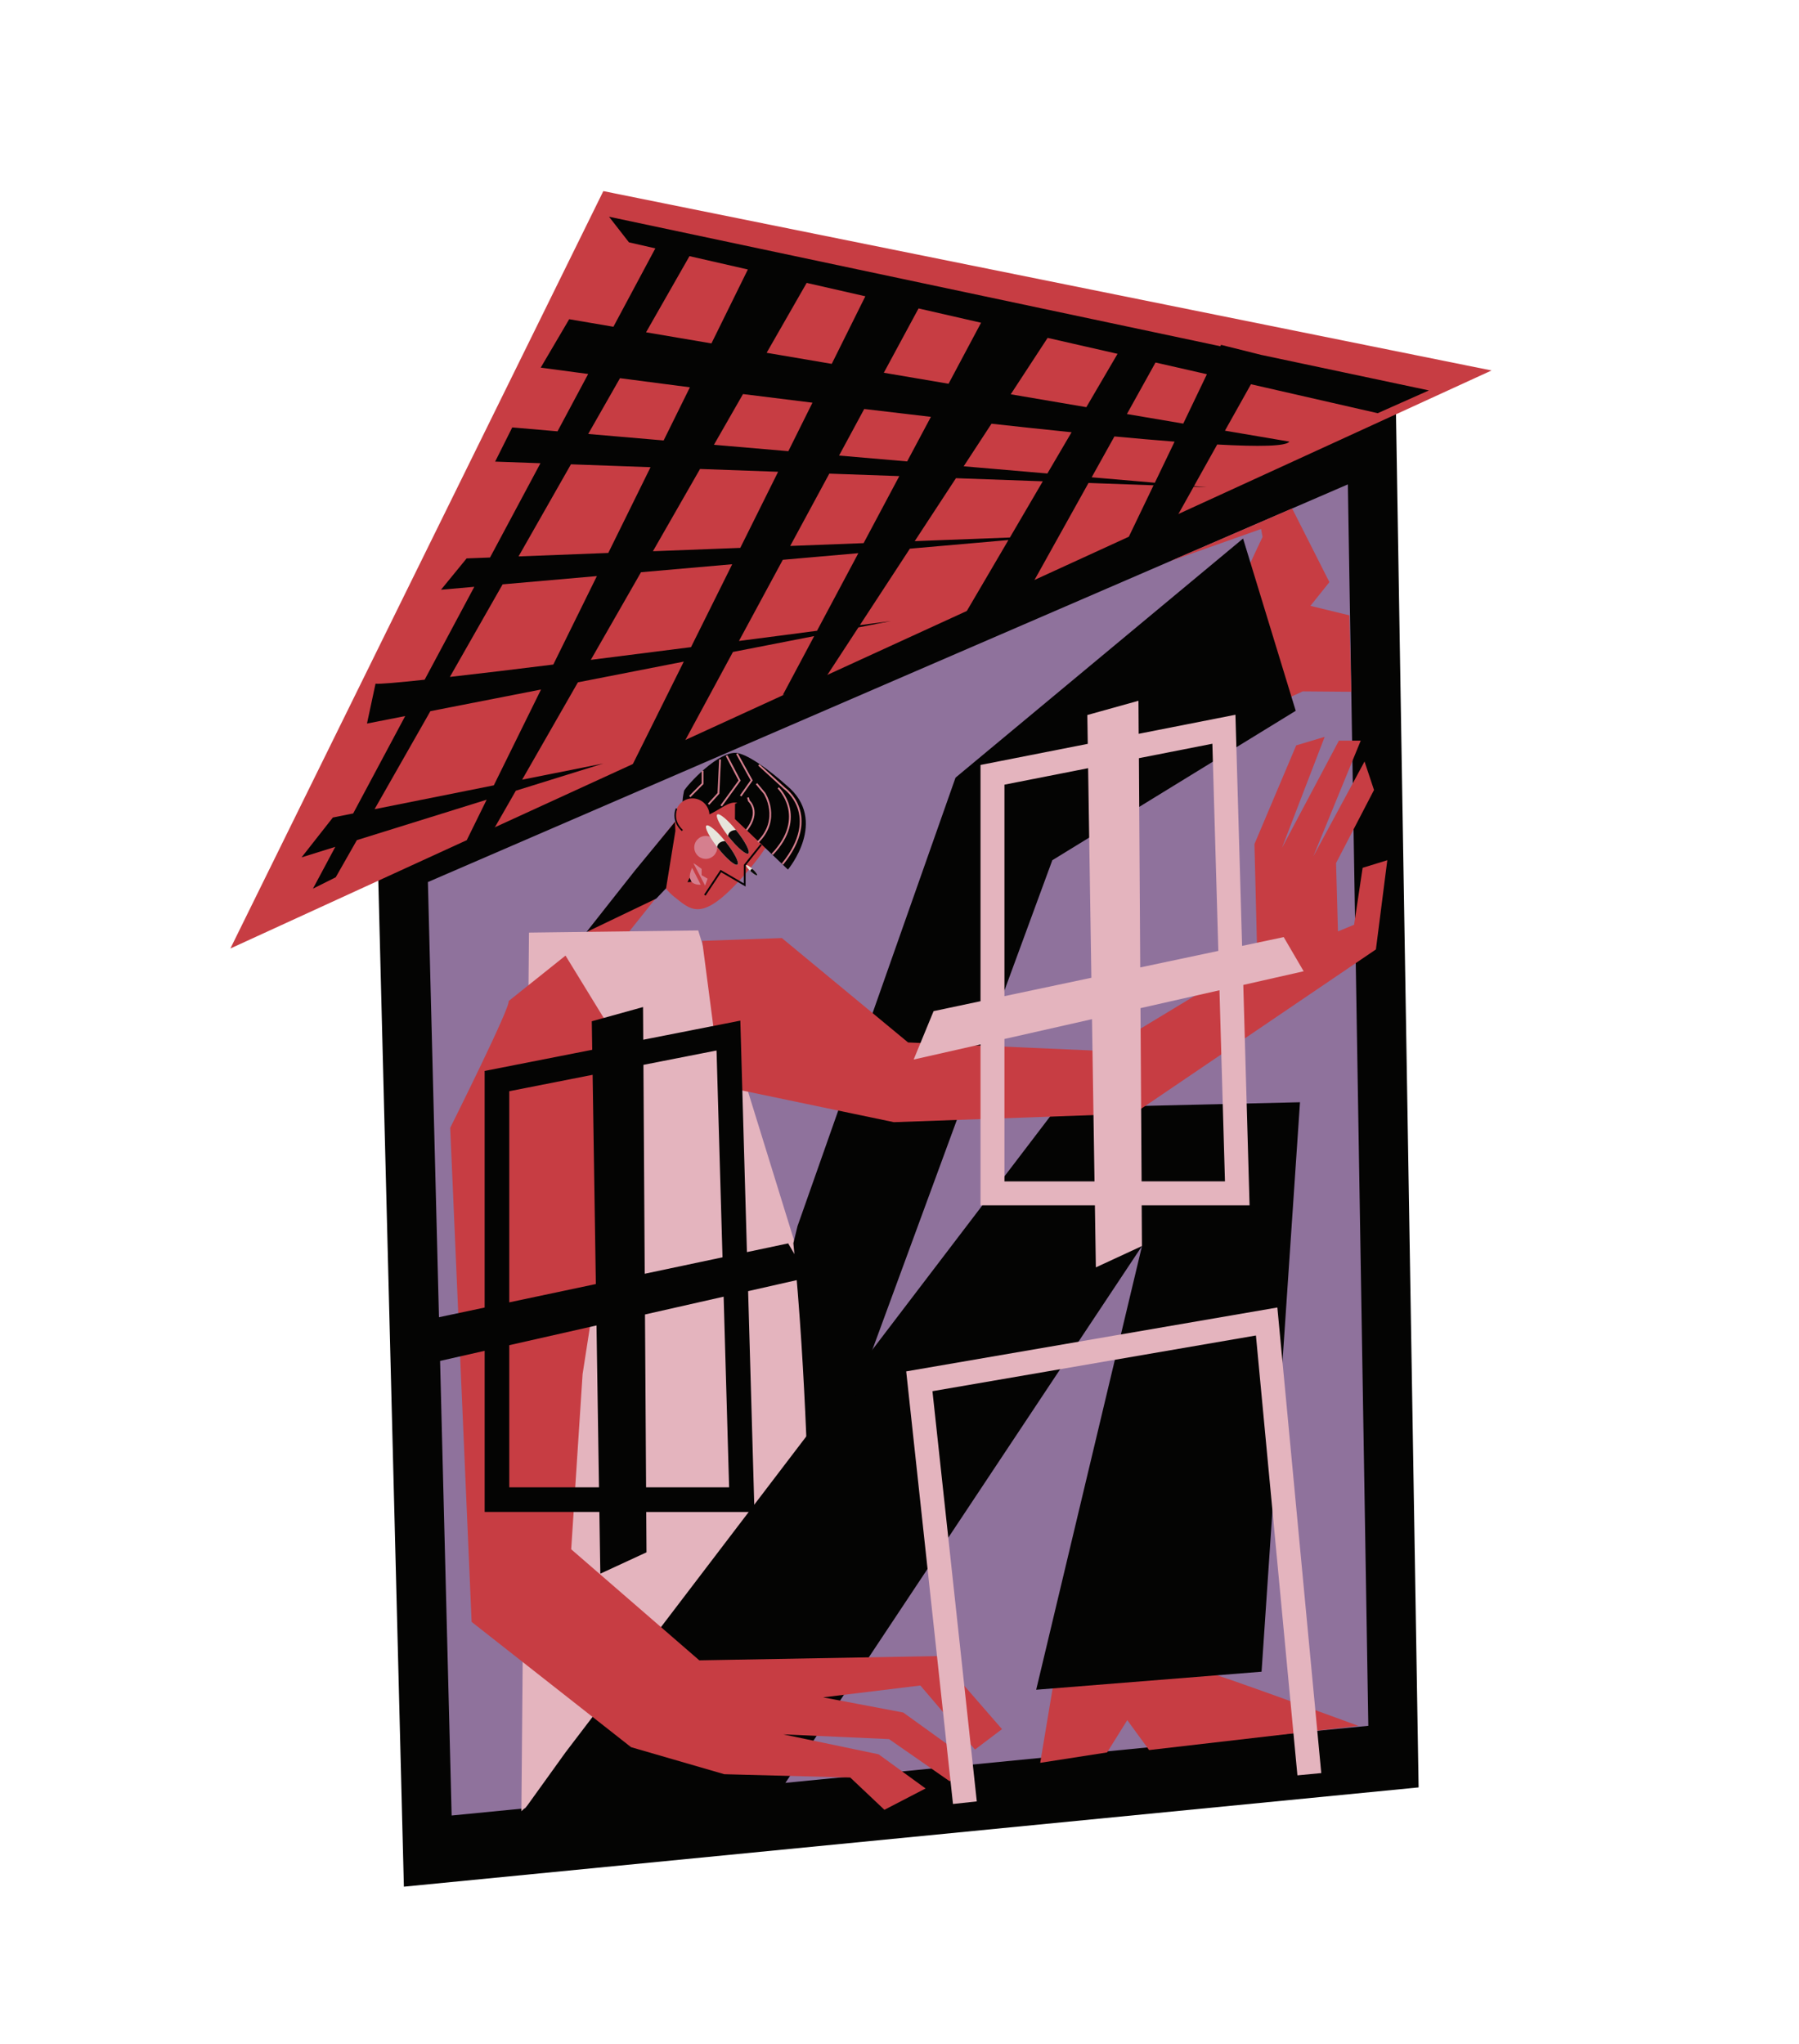 <svg id="Capa_1" data-name="Capa 1" xmlns="http://www.w3.org/2000/svg" viewBox="0 0 1383.19 1571.39"><title>Mesa de trabajo 42</title><polygon points="1090.72 1374.05 310.53 1450.37 290.34 656.04 1073.32 317.64 1090.72 1374.05" fill="#040403"/><polygon points="1052.06 1326.7 347.25 1395.65 329 678.07 1036.33 372.36 1052.06 1326.7" fill="#8f729c"/><path d="M1038.92,531.78l-37.27-.3-14.49,6.67s-32.68-80.51-34.13-83.5c-1-2.11,10.68-27.21,17.71-41.88l-1.13-6.12-69.93,24.77,93.8-40.54,28.66,56.63-14.59,18.24,29.91,7.29Z" fill="#c73d43"/><path d="M588,604.78c-17.92-13.89-38.72.45-57.9,23.84l-1,1.23-5.35-4.28-72,90.12,19.74,15.77,39.6-49.58a42.13,42.13,0,0,0,8.54,8.48c13.1,10.47,22,19.21,57.9-23.84C596.9,643.29,607.63,620,588,604.78Z" fill="#c73d43"/><circle cx="542.62" cy="651.44" r="8.83" fill="#d57f8e"/><path d="M575.36,656.09c-1.65,1.31-8.32-4.33-14.92-12.61l-.68-.87c-6.18-8-9.86-15.22-8.28-16.48s7.95,4,14.36,11.9c.18.24.37.47.56.71C573,647,577,654.78,575.36,656.09Z" fill="#e7e5dc"/><path d="M533.15,663.62a9.36,9.36,0,0,1,1.17.65c2,1.28,5.14,3.7,5.14,3.7v4.85l4.61,2.65-1.93,5.34Z" fill="#d57f8e"/><path d="M532.1,667.11l6.66,13S525.72,681.3,532.1,667.11Z" fill="#d57f8e"/><path d="M604.89,603.86c-13.08-11.7-31.57-25.49-40.12-25.13-15.73.66-40.45,29.42-38.85,29.6,0,0-6.21,23.15,10.51,20.52,14.09-2.22,22.35-13.79,30.53-11.64l-1.81.74-.09,11.68,40.76,38.85S637.39,630.79,604.89,603.86Z" fill="#040403"/><path d="M575.36,656.09c-1.65,1.31-8.32-4.33-14.92-12.61l-.68-.87c.6-4.19,4.88-4.56,6.08-4.58.18.24.37.47.56.71C573,647,577,654.78,575.36,656.09Z" fill="#0a0a0a"/><polygon points="530.22 674.77 531.65 677.94 528.59 678.17 530.22 674.77" fill="#040403"/><polyline points="585.21 649.32 572.62 665.09 572.57 680.3 554.22 669.6 541.94 688.13" fill="none" stroke="#040403" stroke-miterlimit="10" stroke-width="1.38"/><path d="M582.13,672.84c-.43.46-2.66-.9-5-3.05l-.23-.21c-2.2-2.07-3.63-4.06-3.22-4.51s2.55.83,4.81,2.88l.18.17C581,670.27,582.55,672.38,582.13,672.84Z" fill="#e7e5dc"/><path d="M582.13,672.84c-.43.46-2.66-.9-5-3.05l-.23-.21c0-1.27,1.26-1.58,1.59-1.63l.18.17C581,670.27,582.55,672.38,582.13,672.84Z" fill="#0a0a0a"/><circle cx="532.41" cy="626.83" r="13.08" fill="#c73d43"/><path d="M574,638.15c11.17-14.38,1.86-22.44,1.86-22.44l-.78-2.64" fill="none" stroke="#d57f8e" stroke-miterlimit="10" stroke-width="1.38"/><path d="M582.71,647.33c18-17.77,5.08-37.51,5.08-37.51l-6.13-7.35" fill="none" stroke="#d57f8e" stroke-miterlimit="10" stroke-width="1.38"/><path d="M598.35,605.66s23,22.12-4.61,51.11" fill="none" stroke="#d57f8e" stroke-miterlimit="10" stroke-width="1.38"/><path d="M601.59,664.29c30.59-37.91,1.53-58.28,1.53-58.28l-19.71-18" fill="none" stroke="#d57f8e" stroke-miterlimit="10" stroke-width="1.38"/><path d="M524.65,638.42s-8.31-6.63-4.51-16.83" fill="none" stroke="#040403" stroke-miterlimit="10" stroke-width="1.2"/><polyline points="450.88 716.52 488.16 669.26 519.01 631.8 519.27 638.85 512.12 682.88 504.58 690.78 450.88 716.52" fill="#040403"/><path d="M567,664.62c-1.65,1.31-8.32-4.34-14.92-12.61-.22-.29-.45-.57-.67-.85-6.19-8-9.87-15.24-8.28-16.51s8,4,14.36,11.93l.55.68C564.65,655.54,568.66,663.31,567,664.62Z" fill="#e7e5dc"/><path d="M567,664.62c-1.65,1.31-8.32-4.34-14.92-12.61-.22-.29-.45-.57-.67-.85.6-4.19,4.9-4.56,6.08-4.58l.55.68C564.65,655.54,568.66,663.31,567,664.62Z" fill="#0a0a0a"/><polyline points="540.16 592.52 540.16 602.47 530.33 612.36" fill="none" stroke="#d57f8e" stroke-miterlimit="10" stroke-width="1.38"/><polyline points="553.61 583.8 552.38 609.9 544.75 618.28" fill="none" stroke="#d57f8e" stroke-miterlimit="10" stroke-width="1.38"/><polyline points="558.63 580.87 568.66 600.03 554.49 619.52" fill="none" stroke="#d57f8e" stroke-miterlimit="10" stroke-width="1.38"/><polyline points="566.62 579.4 577.91 599.88 569.47 611.88" fill="none" stroke="#d57f8e" stroke-miterlimit="10" stroke-width="1.38"/><polygon points="406.71 716.93 536.82 715.28 668.28 1140.27 400.87 1392.37 406.71 716.93" fill="#e4b4be"/><path d="M809.64,1296.06l-9.85,59.09,51.44-8,15.5-24.81,16.79,23,160.88-18.6s-113.28-41.59-117.65-41.59S809.64,1296.06,809.64,1296.06Z" fill="#c73d43"/><polygon points="434.8 1347.13 812.38 851.72 999.52 847.34 969.98 1285.11 796.69 1298.97 878.04 957.88 600.06 1376.31 403.06 1391.27 434.8 1347.13" fill="#040403"/><path d="M613.19,942.56,734.67,597.81,955.75,414l40.49,132.42L809.09,661.29,622,1170.2s-1.83-112.37-12-214.51Z" fill="#040403"/><path d="M434.8,734.61l1.95,3.18,48.39,78.91-37.21,239.68L439.18,1191l98.5,85.37,183.86-3.29,48.88,56.18-20.79,15.69-42-49.25-74.79,9.12,61.65,11.67,49.62,35.76-13.86,17.14-46.7-32.47-81.35-3.64,73.32,15.32,36.12,26.26L680,1391.27l-26.26-24.81-96.86-2.55-71.69-20.79-122.57-96.31L346.15,867s47.06-94.12,44.87-97.4Z" fill="#c73d43"/><polygon points="539.87 723.3 601.15 721.12 698.19 801.37 848.49 807.94 966.69 736.44 964.5 648.88 996.61 573 1018.5 566.44 985.66 651.8 1029.44 569.36 1046.22 569.36 1009.74 658.37 1049.14 585.41 1056.43 607.29 1027.25 663.48 1028.71 716.01 1041.11 710.9 1047.68 667.12 1066.65 661.29 1057.89 729.87 871.84 856.1 687.25 862.66 554.46 834.94 539.87 723.3" fill="#c73d43"/><path d="M955.92,757.16l46.42-10.51L987,720.39l-32,6.75-5.11-177.68-74.4,14.64-.16-25.39L836,549.66l.35,22.16-82.47,16.23V769.67l-36.07,7.63-15.33,37.21,51.4-11.63V926.59h87.95l.74,47.7L878,957.88l-.2-31.29h82.95ZM932.15,571.74,936.73,731l-60.05,12.7-1-160.86ZM772.28,603.2l64.34-12.66,2.49,161.11-66.83,14.13Zm0,305V798.71l67.32-15.23,1.93,124.69ZM876.88,775l60.73-13.74,4.22,146.87h-64.1Z" fill="#e4b4be"/><path d="M575.2,992.55l46.16-10.45L606,955.84l-31.71,6.7L569.22,784.6l-74.65,14.69-.16-25.13L455,785.1l.34,21.91-82.72,16.27v181.89l-35.82,7.58L321.49,1050l51.14-11.57V1162.3h88.21l.74,47.44,35.49-16.41-.2-31h83.21Zm-24.27-185,4.58,159-59.8,12.64-1-160.6ZM391.56,838.86l64.09-12.61,2.48,160.85-66.57,14.07Zm0,304.5V1034.1l67.07-15.17,1.92,124.43Zm104.35-132.87,60.47-13.68,4.21,146.55H496.75Z" fill="#040403"/><polygon points="732.71 1386.79 696.75 1054.24 982.12 1005.12 1015.88 1363.05 997.54 1364.78 965.64 1026.65 716.93 1069.46 751.02 1384.81 732.71 1386.79" fill="#e4b4be"/><polygon points="177.14 729.14 463.88 146.91 1146.8 284.8 177.14 729.14" fill="#c73d43"/><path d="M1059.25,317.64l39.4-17.51-129-27.32-30.84-7.71-.51,1.07L468.26,166.61l15.32,19.69,20.28,4.63-32.23,60.26-34-5.79-21.89,37.21s13.56,1.85,36.49,4.89l-23.57,44.08-34.81-3L380.7,354.85l34.83,1.25-38.76,72.48-18,.69-19.7,24.08,25.61-2.25-38.19,71.42c-20.86,2.24-34.73,3.44-37.76,3.06l-6.57,30.64,29.38-5.75-40,74.86-15.61,3.12L231.86,659.1,257.81,651l-17.2,32.16,17.52-8.76,16.26-28.56,99.78-31.07L358.81,646l19.7-6.56,18.1-31.59,67.27-20.94-62.43,12.48,42.88-74.85,81.41-15.93L479.2,602.19l41.59-21.89,42.75-79.12L626,489l-24.17,45.36,28.45-6.56L660,482.31l25-4.89-23.87,3.16,38.44-58.79,75.77-6.64-37.81,64.46L790,455.53l46.92-84.26,50,1.8-29.11,60.58L901.65,403l16.12-28.82,10.15.37L918,373.7l17.88-32c32.31,1.78,53.07,1.4,55.47-2.21l-49.53-8.41,20-35.7ZM639.5,279.72l-50.06-8.51,30.78-53.73,45.11,10.29Zm66.74-42.62,48.07,11-25,46.91-49.77-8.46Zm-81.57,72.46-18.54,37.29-57.21-4.92,22.35-39C588.38,305.07,606.29,307.31,624.67,309.56Zm-26.41,53.12-29.08,58.5L502,423.76l36.23-63.24Zm39.36,1.42L691.45,366,664,417.53l-56.44,2.17Zm7.5-13.89,19.35-35.81c17,2,34.16,4.07,51.27,6.05l-18.26,34.26Zm117.21-24.48c21.12,2.34,41.81,4.55,61.57,6.55L805.3,364l-64.36-5.54Zm14.79-22.62,28.36-43.37L859.25,272l-24,41Zm-247-106.2L575,207.16,547,264l-50.27-8.55Zm-53.43,93.82c15.69,2.06,33.84,4.42,53.75,7L510.25,338.6l-58-5Zm-37.71,66.21,61.19,2.21-32.48,65.93-69,2.66Zm-52.54,92.27,72.49-6.35-33.51,68c-29.5,3.65-57,7-79.52,9.52Zm-6.76,154.51L288,622.05l42.91-75.35,85.06-16.64Zm74.57-96.45,38.6-67.38,70.13-6.14-31.68,63.74C506,500.73,479.73,504.07,454.2,507.27Zm173.91-22.36c-17.43,2.29-37.9,5-60,7.82l33.71-62.39,58.08-5.08Zm148.32-71.7L703.3,416,735,367.6,801.77,370ZM887.92,371.1l-48.56-4.18,17.49-31.41c16.48,1.55,32,2.9,46.26,4Zm21.85-45.45-43.33-7.36,22-39.61,39.51,9Z" fill="#040403"/></svg>